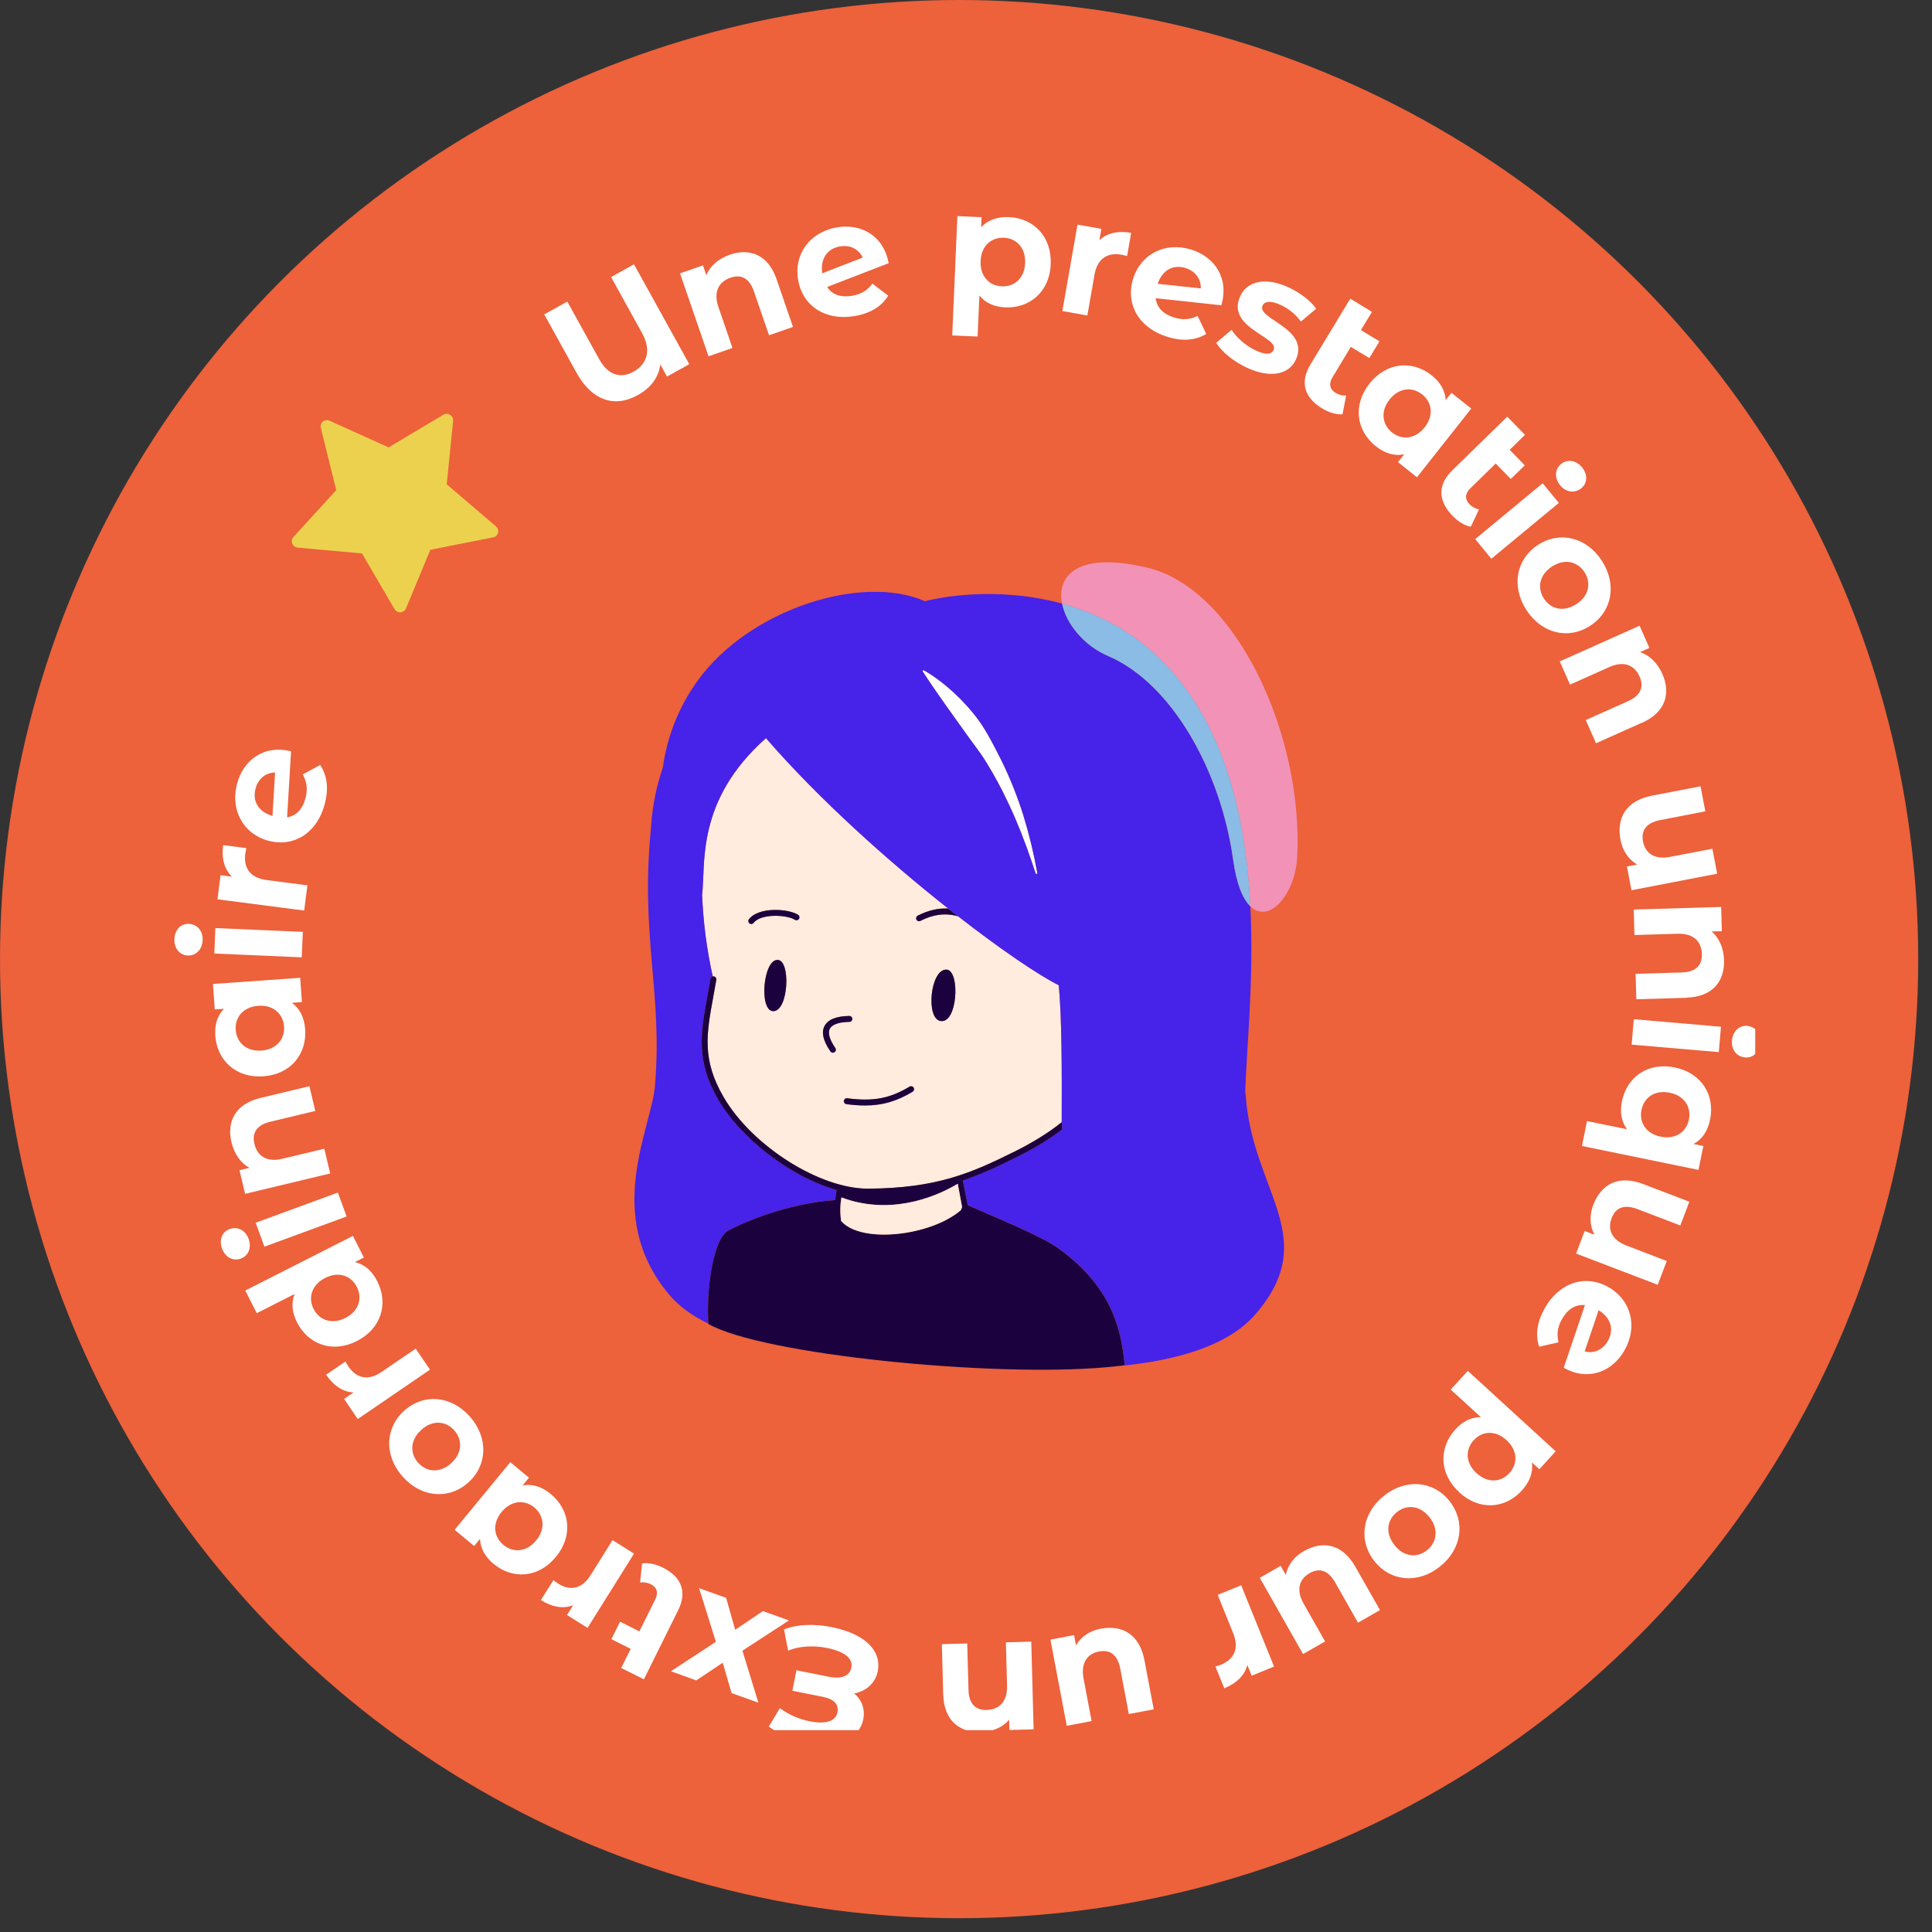 <svg width="134" height="134" viewBox="0 0 134 134" fill="none" xmlns="http://www.w3.org/2000/svg">
<rect x="0" y="0" width="134" height="134" fill="#333333" stroke="none"/>
<circle cx="66.522" cy="66.522" r="66.522" fill="#ED613B"/>
<g clip-path="url(#clip0_412_976)">
<g clip-path="url(#clip1_412_976)">
<path d="M34.544 36.95C34.583 36.789 34.528 36.616 34.401 36.508L30.984 33.59L31.427 29.193C31.444 29.028 31.365 28.865 31.22 28.773C31.075 28.681 30.897 28.679 30.752 28.764L26.952 31.03L22.862 29.183C22.706 29.111 22.526 29.135 22.398 29.239C22.268 29.342 22.214 29.515 22.253 29.676L23.32 33.995L20.35 37.248C20.237 37.37 20.206 37.545 20.271 37.703C20.333 37.86 20.48 37.967 20.649 37.982L25.108 38.387L27.365 42.248C27.402 42.312 27.453 42.362 27.513 42.4C27.591 42.45 27.683 42.473 27.778 42.469C27.946 42.458 28.091 42.358 28.157 42.204L29.847 38.135L34.216 37.266C34.377 37.234 34.506 37.113 34.548 36.95L34.544 36.95Z" fill="#ECD14F"/>
</g>
<g clip-path="url(#clip2_412_976)">
<path d="M43.975 18.338L47.809 25.259L46.262 26.12L45.798 25.277C45.679 26.183 45.147 26.899 44.238 27.402C42.634 28.301 41.062 27.792 39.991 25.862L37.748 21.808L39.346 20.915L41.563 24.919C42.196 26.057 43.073 26.264 43.938 25.78C44.852 25.271 45.209 24.335 44.539 23.115L42.384 19.218L43.981 18.326L43.975 18.338Z" fill="white"/>
<path d="M53.867 19.382L55.001 22.675L53.34 23.254L52.294 20.218C51.975 19.287 51.398 19.005 50.666 19.262C49.864 19.539 49.463 20.23 49.826 21.286L50.803 24.134L49.143 24.712L47.164 18.96L48.755 18.407L48.987 19.08C49.262 18.433 49.845 17.936 50.622 17.666C51.975 17.194 53.272 17.634 53.873 19.388L53.867 19.382Z" fill="white"/>
<path d="M60.507 19.671L61.604 20.507C61.159 21.242 60.388 21.726 59.311 21.915C57.243 22.279 55.671 21.217 55.358 19.432C55.038 17.641 56.166 16.107 58.014 15.774C59.706 15.472 61.291 16.339 61.635 18.256L57.369 19.903C57.726 20.45 58.34 20.651 59.117 20.513C59.749 20.4 60.169 20.13 60.514 19.665L60.507 19.671ZM57.024 18.954L59.837 17.867C59.561 17.282 58.966 16.962 58.246 17.094C57.381 17.251 56.88 17.936 57.031 18.954H57.024Z" fill="white"/>
<path d="M72.88 18.319C72.798 20.23 71.426 21.393 69.722 21.318C68.965 21.286 68.357 21.022 67.931 20.5L67.805 23.342L66.045 23.266L66.402 14.988L68.081 15.063L68.05 15.767C68.513 15.252 69.177 15.026 69.986 15.057C71.69 15.133 72.955 16.409 72.874 18.319H72.88ZM71.101 18.244C71.144 17.194 70.506 16.528 69.629 16.49C68.751 16.453 68.056 17.056 68.012 18.106C67.968 19.155 68.607 19.822 69.484 19.859C70.362 19.897 71.057 19.294 71.101 18.244Z" fill="white"/>
<path d="M78.455 16.157L78.173 17.76C78.029 17.722 77.923 17.691 77.791 17.666C76.839 17.496 76.112 17.911 75.912 19.055L75.417 21.883L73.682 21.575L74.734 15.579L76.388 15.874L76.25 16.666C76.776 16.163 77.541 15.987 78.462 16.151L78.455 16.157Z" fill="white"/>
<path d="M83.066 21.909L83.661 23.159C82.934 23.612 82.026 23.687 80.98 23.367C78.975 22.751 78.054 21.085 78.587 19.35C79.119 17.609 80.817 16.761 82.609 17.307C84.25 17.81 85.265 19.306 84.707 21.173L80.159 20.683C80.234 21.33 80.679 21.789 81.437 22.022C82.051 22.21 82.552 22.166 83.066 21.909ZM80.291 19.683L83.285 20.004C83.304 19.357 82.922 18.803 82.22 18.59C81.381 18.332 80.623 18.715 80.291 19.69V19.683Z" fill="white"/>
<path d="M84.357 23.775L85.422 22.876C85.766 23.423 86.412 23.989 87.088 24.303C87.827 24.649 88.191 24.58 88.335 24.272C88.754 23.367 85.002 22.744 86.023 20.538C86.505 19.488 87.79 19.193 89.393 19.941C90.151 20.293 90.909 20.859 91.285 21.412L90.227 22.304C89.826 21.745 89.331 21.387 88.83 21.154C88.115 20.821 87.702 20.903 87.57 21.192C87.132 22.135 90.878 22.77 89.876 24.951C89.4 25.975 88.115 26.264 86.468 25.497C85.534 25.064 84.714 24.366 84.363 23.794L84.357 23.775Z" fill="white"/>
<path d="M93.114 28.735C92.67 28.766 92.156 28.603 91.699 28.326C90.465 27.572 90.145 26.516 90.891 25.277L93.653 20.714L95.157 21.632L94.392 22.895L95.677 23.675L94.975 24.837L93.691 24.058L92.413 26.176C92.143 26.623 92.231 27.006 92.632 27.251C92.851 27.383 93.114 27.452 93.365 27.433L93.114 28.741V28.735Z" fill="white"/>
<path d="M102.048 28.332L98.276 33.103L96.961 32.053L97.393 31.506C96.717 31.651 96.053 31.45 95.42 30.947C94.079 29.879 93.804 28.1 94.988 26.604C96.172 25.108 97.963 24.97 99.304 26.038C99.886 26.503 100.237 27.081 100.269 27.748L100.67 27.245L102.048 28.339V28.332ZM98.809 29.64C99.46 28.816 99.323 27.899 98.64 27.358C97.951 26.811 97.03 26.887 96.378 27.71C95.727 28.533 95.865 29.451 96.554 29.998C97.237 30.538 98.157 30.463 98.809 29.64Z" fill="white"/>
<path d="M102.016 36.535C101.578 36.46 101.121 36.164 100.751 35.781C99.743 34.744 99.692 33.637 100.726 32.625L104.541 28.898L105.769 30.161L104.71 31.198L105.756 32.273L104.785 33.222L103.739 32.148L101.973 33.876C101.603 34.241 101.591 34.63 101.916 34.97C102.098 35.158 102.336 35.284 102.58 35.328L102.016 36.529V36.535Z" fill="white"/>
<path d="M106.997 33.518L108.118 34.882L103.438 38.754L102.317 37.39L106.997 33.518ZM108.269 32.185C108.694 31.833 109.302 31.902 109.722 32.405C110.135 32.914 110.104 33.512 109.684 33.857C109.233 34.228 108.619 34.165 108.206 33.656C107.792 33.147 107.843 32.537 108.269 32.185Z" fill="white"/>
<path d="M106.665 37.798C108.193 36.799 110.048 37.27 111.1 38.892C112.153 40.514 111.833 42.399 110.298 43.399C108.77 44.398 106.922 43.933 105.869 42.311C104.817 40.69 105.136 38.798 106.665 37.798ZM109.334 41.903C110.211 41.331 110.38 40.426 109.897 39.684C109.415 38.942 108.519 38.722 107.642 39.294C106.765 39.866 106.602 40.784 107.085 41.52C107.567 42.255 108.456 42.475 109.334 41.897V41.903Z" fill="white"/>
<path d="M113.869 50.131L110.699 51.551L109.985 49.942L112.911 48.635C113.807 48.233 114.032 47.635 113.719 46.925C113.374 46.152 112.654 45.806 111.633 46.259L108.895 47.484L108.181 45.875L113.719 43.399L114.402 44.939L113.75 45.228C114.414 45.448 114.965 45.989 115.297 46.743C115.88 48.056 115.561 49.389 113.869 50.143V50.131Z" fill="white"/>
<path d="M119.113 60.596L113.155 61.746L112.842 60.1L113.55 59.961C112.942 59.609 112.535 58.993 112.397 58.258C112.109 56.756 112.748 55.543 114.583 55.184L117.947 54.537L118.279 56.272L115.166 56.875C114.17 57.07 113.813 57.598 113.957 58.365C114.114 59.163 114.727 59.641 115.824 59.433L118.768 58.868L119.1 60.602L119.113 60.596Z" fill="white"/>
<path d="M116.964 69.207L113.493 69.308L113.443 67.542L116.644 67.448C117.628 67.416 118.06 66.951 118.041 66.171C118.016 65.323 117.477 64.726 116.362 64.763L113.362 64.852L113.312 63.085L119.376 62.903L119.426 64.588L118.718 64.606C119.25 65.065 119.551 65.769 119.576 66.593C119.62 68.032 118.818 69.138 116.97 69.195L116.964 69.207Z" fill="white"/>
<path d="M119.363 71.213L119.213 72.972L113.167 72.451L113.318 70.691L119.363 71.213ZM121.199 71.156C121.75 71.206 122.138 71.678 122.082 72.331C122.026 72.985 121.587 73.387 121.042 73.343C120.459 73.293 120.071 72.815 120.127 72.162C120.184 71.508 120.647 71.106 121.199 71.15V71.156Z" fill="white"/>
<path d="M117.81 81.144L109.722 79.484L110.073 77.756L112.848 78.322C112.447 77.787 112.347 77.121 112.491 76.392C112.835 74.707 114.289 73.651 116.156 74.035C118.023 74.418 118.95 75.958 118.611 77.643C118.449 78.441 118.066 79.019 117.459 79.346L118.142 79.484L117.803 81.137L117.81 81.144ZM115.185 78.837C116.212 79.044 116.964 78.51 117.139 77.655C117.315 76.788 116.832 75.996 115.805 75.788C114.777 75.581 114.026 76.115 113.85 76.983C113.675 77.838 114.157 78.629 115.185 78.837Z" fill="white"/>
<path d="M114.984 89.114L109.315 86.945L109.91 85.38L110.586 85.638C110.254 85.016 110.236 84.28 110.499 83.582C111.044 82.156 112.221 81.458 113.969 82.124L117.17 83.35L116.544 84.997L113.581 83.865C112.635 83.501 112.052 83.765 111.777 84.494C111.489 85.254 111.764 85.99 112.804 86.386L115.604 87.461L114.978 89.108L114.984 89.114Z" fill="white"/>
<path d="M108.099 93.099L106.752 93.407C106.477 92.596 106.602 91.691 107.141 90.736C108.181 88.906 110.004 88.379 111.57 89.277C113.149 90.182 113.6 92.03 112.673 93.658C111.821 95.154 110.142 95.821 108.456 94.865L109.929 90.522C109.283 90.453 108.738 90.792 108.344 91.477C108.024 92.037 107.962 92.533 108.099 93.093V93.099ZM110.875 90.874L109.91 93.734C110.53 93.897 111.156 93.639 111.52 93.005C111.958 92.238 111.752 91.414 110.875 90.874Z" fill="white"/>
<path d="M101.208 103.495C99.799 102.207 99.793 100.403 100.939 99.146C101.446 98.586 102.041 98.284 102.712 98.291L100.619 96.38L101.803 95.079L107.899 100.66L106.765 101.905L106.251 101.434C106.345 102.119 106.095 102.779 105.55 103.382C104.403 104.646 102.612 104.796 101.208 103.508V103.495ZM102.411 102.175C103.188 102.886 104.103 102.816 104.691 102.169C105.28 101.522 105.268 100.598 104.491 99.887C103.714 99.177 102.799 99.246 102.211 99.894C101.622 100.541 101.634 101.465 102.411 102.175Z" fill="white"/>
<path d="M100.532 104.111C101.672 105.544 101.384 107.443 99.88 108.649C98.377 109.856 96.472 109.718 95.332 108.285C94.192 106.852 94.474 104.96 95.977 103.753C97.481 102.546 99.392 102.678 100.532 104.105V104.111ZM96.723 107.172C97.381 107.996 98.289 108.071 98.978 107.518C99.667 106.965 99.799 106.047 99.141 105.224C98.483 104.4 97.562 104.331 96.879 104.884C96.19 105.438 96.065 106.349 96.723 107.166V107.172Z" fill="white"/>
<path d="M90.377 114.721L87.376 109.435L88.823 108.605L89.18 109.234C89.318 108.543 89.769 107.958 90.415 107.593C91.736 106.839 93.09 107.053 94.017 108.687L95.714 111.673L94.186 112.547L92.62 109.781C92.118 108.895 91.505 108.725 90.828 109.115C90.12 109.517 89.87 110.259 90.421 111.233L91.906 113.848L90.377 114.721Z" fill="white"/>
<path d="M84.914 117.097L84.3 115.589C84.438 115.545 84.551 115.513 84.676 115.463C85.572 115.098 85.973 114.363 85.534 113.282L84.457 110.617L86.086 109.951L88.366 115.589L86.812 116.224L86.512 115.482C86.336 116.186 85.779 116.745 84.914 117.097Z" fill="white"/>
<path d="M73.989 119.699L72.855 113.722L74.496 113.408L74.628 114.118C74.985 113.508 75.592 113.106 76.325 112.968C77.823 112.685 79.032 113.326 79.382 115.174L80.021 118.556L78.292 118.882L77.704 115.758C77.516 114.759 76.989 114.401 76.225 114.545C75.43 114.696 74.947 115.318 75.154 116.418L75.711 119.373L73.982 119.699H73.989Z" fill="white"/>
<path d="M65.419 117.518L65.325 114.036L67.085 113.986L67.173 117.198C67.198 118.178 67.661 118.625 68.438 118.6C69.284 118.574 69.879 118.04 69.848 116.921L69.766 113.91L71.527 113.86L71.689 119.945L70.011 119.989L69.992 119.278C69.534 119.813 68.833 120.114 68.006 120.133C66.578 120.171 65.469 119.366 65.419 117.512V117.518Z" fill="white"/>
<path d="M54.374 113.018C55.214 112.666 56.448 112.603 57.694 112.854C60.094 113.338 61.153 114.564 60.883 115.903C60.714 116.745 60.075 117.298 59.242 117.456C59.787 117.902 60.012 118.556 59.874 119.253C59.63 120.473 58.308 121.327 55.934 120.85C54.919 120.649 53.961 120.234 53.322 119.75L54.092 118.474C54.731 118.952 55.427 119.234 56.153 119.385C57.35 119.624 57.97 119.335 58.083 118.769C58.189 118.235 57.876 117.852 57.068 117.688L54.957 117.267L55.239 115.846L57.463 116.293C58.346 116.469 58.929 116.261 59.048 115.664C59.167 115.073 58.672 114.564 57.331 114.294C56.423 114.112 55.389 114.168 54.662 114.489L54.38 113.024L54.374 113.018Z" fill="white"/>
<path d="M50.365 110.831L50.991 113.037L52.915 111.742L54.719 112.389L51.493 114.489L52.601 118.097L50.741 117.43L50.127 115.325L48.291 116.55L46.531 115.916L49.651 113.873L48.486 110.152L50.365 110.824V110.831Z" fill="white"/>
<path d="M44.532 108.436C44.971 108.367 45.504 108.492 45.973 108.725C47.264 109.372 47.677 110.397 47.032 111.692L44.658 116.475L43.085 115.689L43.743 114.363L42.403 113.69L43.004 112.477L44.345 113.15L45.447 110.931C45.679 110.466 45.56 110.089 45.14 109.881C44.908 109.768 44.639 109.718 44.395 109.762L44.532 108.442V108.436Z" fill="white"/>
<path d="M37.516 110.975L38.381 109.599C38.5 109.687 38.587 109.756 38.7 109.831C39.521 110.347 40.348 110.24 40.962 109.253L42.484 106.82L43.975 107.757L40.749 112.911L39.327 112.012L39.753 111.333C39.076 111.604 38.306 111.478 37.51 110.975H37.516Z" fill="white"/>
<path d="M31.527 106.11L35.393 101.415L36.689 102.49L36.245 103.03C36.921 102.898 37.585 103.112 38.205 103.627C39.527 104.721 39.772 106.506 38.556 107.983C37.341 109.46 35.549 109.561 34.227 108.461C33.651 107.983 33.319 107.399 33.294 106.732L32.887 107.229L31.527 106.104V106.11ZM34.791 104.866C34.121 105.676 34.246 106.6 34.916 107.153C35.593 107.713 36.52 107.656 37.184 106.845C37.855 106.035 37.729 105.111 37.053 104.551C36.382 103.998 35.462 104.055 34.791 104.866Z" fill="white"/>
<path d="M32.467 102.835C31.101 104.048 29.197 103.854 27.919 102.408C26.641 100.962 26.685 99.045 28.05 97.832C29.416 96.619 31.314 96.807 32.592 98.253C33.87 99.699 33.833 101.622 32.467 102.835ZM29.228 99.171C28.445 99.868 28.414 100.786 28.996 101.446C29.579 102.106 30.5 102.194 31.283 101.496C32.066 100.799 32.091 99.868 31.509 99.209C30.926 98.549 30.011 98.467 29.228 99.165V99.171Z" fill="white"/>
<path d="M22.619 95.349L23.959 94.431C24.035 94.557 24.085 94.658 24.16 94.771C24.705 95.575 25.507 95.808 26.465 95.154L28.833 93.539L29.823 94.997L24.811 98.423L23.866 97.027L24.53 96.575C23.803 96.55 23.145 96.122 22.619 95.349Z" fill="white"/>
<path d="M17.012 89.51L24.48 85.72L25.238 87.222L24.611 87.536C25.282 87.687 25.808 88.146 26.171 88.875C26.948 90.409 26.453 92.144 24.755 93.011C23.058 93.878 21.372 93.243 20.596 91.71C20.257 91.044 20.188 90.371 20.433 89.749L17.808 91.081L17.012 89.504V89.51ZM22.55 88.636C21.617 89.114 21.354 90.006 21.748 90.78C22.143 91.565 23.014 91.886 23.953 91.414C24.887 90.937 25.15 90.044 24.749 89.258C24.354 88.479 23.49 88.159 22.55 88.636Z" fill="white"/>
<path d="M16.699 87.297C16.179 87.486 15.628 87.222 15.402 86.606C15.177 85.99 15.402 85.437 15.916 85.248C16.467 85.047 17.018 85.311 17.244 85.927C17.47 86.543 17.219 87.109 16.699 87.297ZM18.34 86.468L17.733 84.808L23.433 82.715L24.041 84.374L18.34 86.468Z" fill="white"/>
<path d="M18.083 76.147L21.46 75.336L21.867 77.052L18.754 77.8C17.802 78.026 17.463 78.573 17.645 79.334C17.839 80.157 18.484 80.635 19.574 80.371L22.494 79.673L22.901 81.389L17 82.803L16.611 81.163L17.3 80.999C16.686 80.66 16.248 80.031 16.054 79.227C15.722 77.831 16.279 76.58 18.077 76.147H18.083Z" fill="white"/>
<path d="M14.77 68.246L20.821 67.818L20.94 69.503L20.245 69.553C20.802 69.956 21.109 70.584 21.166 71.395C21.285 73.111 20.163 74.519 18.265 74.651C16.361 74.783 15.058 73.551 14.932 71.835C14.882 71.087 15.07 70.439 15.534 69.968L14.895 70.012L14.77 68.252V68.246ZM17.914 69.761C16.868 69.836 16.286 70.559 16.348 71.426C16.411 72.306 17.087 72.941 18.134 72.866C19.18 72.79 19.762 72.067 19.7 71.187C19.637 70.32 18.96 69.685 17.914 69.761Z" fill="white"/>
<path d="M13.028 66.272C12.477 66.247 12.069 65.788 12.095 65.134C12.12 64.481 12.546 64.053 13.091 64.078C13.68 64.103 14.087 64.562 14.055 65.216C14.024 65.87 13.579 66.297 13.028 66.272ZM14.864 66.134L14.939 64.368L21.003 64.632L20.928 66.398L14.864 66.134Z" fill="white"/>
<path d="M15.477 58.616L17.087 58.824C17.056 58.968 17.031 59.081 17.012 59.213C16.887 60.181 17.332 60.885 18.484 61.036L21.322 61.407L21.097 63.154L15.083 62.375L15.296 60.703L16.091 60.804C15.565 60.301 15.352 59.547 15.477 58.616Z" fill="white"/>
<path d="M20.99 53.714L22.206 53.06C22.688 53.77 22.807 54.675 22.531 55.737C22.011 57.774 20.389 58.773 18.647 58.321C16.887 57.868 15.966 56.203 16.436 54.386C16.862 52.72 18.303 51.633 20.188 52.111L19.913 56.687C20.558 56.586 20.99 56.115 21.191 55.348C21.354 54.725 21.278 54.229 21.003 53.72L20.99 53.714ZM18.898 56.592L19.079 53.581C18.434 53.588 17.902 54.003 17.72 54.713C17.501 55.568 17.914 56.303 18.904 56.592H18.898Z" fill="white"/>
</g>
<g clip-path="url(#clip3_412_976)">
<path d="M60.236 82.443C60.222 82.443 60.206 82.443 60.192 82.443C56.839 82.443 52.18 79.493 50.197 76.107C48.67 73.499 49.005 71.68 49.467 69.164C49.538 68.777 49.613 68.377 49.682 67.956C49.701 67.844 49.625 67.739 49.513 67.72C49.486 67.715 49.461 67.716 49.436 67.721C49.019 65.867 48.774 63.954 48.697 62.076C48.951 59.892 48.25 55.526 53.125 51.197C56.791 55.435 61.62 59.74 65.765 63.016C65.163 62.982 64.453 63.097 63.654 63.507C63.553 63.559 63.514 63.683 63.566 63.784C63.618 63.885 63.741 63.924 63.843 63.872C64.914 63.322 65.804 63.359 66.45 63.554C69.462 65.897 72.04 67.639 73.43 68.333C73.649 70.43 73.652 74.397 73.638 77.839C72.725 78.562 71.655 79.229 70.424 79.844C67.325 81.391 64.941 82.407 60.241 82.443H60.236ZM53.657 70.134C54.174 70.107 54.472 69.239 54.53 68.369C54.59 67.487 54.403 66.6 53.945 66.579C53.444 66.557 53.117 67.411 53.034 68.287C52.945 69.212 53.127 70.162 53.659 70.134H53.657ZM55.353 63.449C54.671 63.015 52.622 62.881 51.944 63.757C51.875 63.847 51.892 63.976 51.982 64.045C52.02 64.073 52.064 64.088 52.107 64.088C52.169 64.088 52.23 64.061 52.27 64.007C52.784 63.342 54.578 63.443 55.13 63.795C55.227 63.856 55.353 63.828 55.414 63.732C55.476 63.636 55.448 63.51 55.351 63.449H55.353ZM58.91 70.465C58.001 70.479 57.423 70.715 57.189 71.165C56.96 71.605 57.097 72.196 57.598 72.923C57.637 72.981 57.702 73.013 57.768 73.013C57.808 73.013 57.849 73.002 57.885 72.977C57.978 72.912 58.004 72.785 57.939 72.692C57.538 72.108 57.405 71.646 57.557 71.353C57.71 71.056 58.195 70.886 58.919 70.875C59.033 70.874 59.123 70.781 59.121 70.667C59.12 70.554 59.025 70.463 58.913 70.466L58.91 70.465ZM63.37 75.438C63.311 75.341 63.185 75.309 63.087 75.368C61.703 76.197 60.569 76.409 58.76 76.176C58.646 76.162 58.544 76.24 58.529 76.354C58.515 76.466 58.594 76.569 58.708 76.583C59.17 76.643 59.595 76.675 59.993 76.675C61.221 76.675 62.2 76.38 63.3 75.721C63.398 75.663 63.43 75.537 63.371 75.44L63.37 75.438ZM65.662 67.251C65.091 67.21 64.718 68.078 64.625 68.969C64.533 69.846 64.716 70.746 65.247 70.818C65.825 70.895 66.159 70.068 66.243 69.19C66.332 68.266 66.141 67.285 65.66 67.251H65.662Z" fill="#FFECDE"/>
<path d="M64.085 46.491C64.846 46.929 65.529 47.467 66.174 48.054C66.808 48.65 67.4 49.294 67.909 50.002C68.493 50.819 68.993 51.832 69.448 52.724C70.035 53.91 70.591 55.303 70.981 56.562C71.385 57.874 71.706 59.207 71.945 60.548C71.95 60.578 71.933 60.607 71.904 60.616C71.873 60.626 71.838 60.608 71.829 60.577C71.406 59.284 70.951 58.008 70.416 56.77C70.192 56.234 69.827 55.468 69.565 54.942C69.143 54.112 68.583 53.107 68.06 52.34C67.871 52.075 67.372 51.381 67.179 51.131C66.106 49.611 65.013 48.148 64 46.575C63.963 46.522 64.031 46.458 64.083 46.489L64.085 46.491Z" fill="white"/>
<path d="M63.84 63.872C63.739 63.924 63.614 63.885 63.562 63.784C63.51 63.683 63.55 63.559 63.651 63.507C64.448 63.097 65.16 62.982 65.761 63.016C65.992 63.199 66.219 63.378 66.445 63.553C65.801 63.358 64.909 63.32 63.839 63.871L63.84 63.872Z" fill="#1B023F"/>
<path d="M45.43 75.281C45.973 68.794 44.393 64.981 45.157 57.358C45.249 55.885 45.533 54.516 45.97 53.248C46.25 51.236 46.989 49.132 48.427 47.157C51.985 42.27 59.764 39.772 64.15 41.699C66.019 41.226 69.77 40.803 73.663 41.863C73.941 43.257 75.179 44.782 76.847 45.495C81.293 47.394 84.68 53.509 85.527 59.627C85.766 61.344 86.206 62.362 86.721 62.861C86.978 67.986 86.456 72.769 86.367 75.692C86.383 75.8 86.394 75.898 86.4 75.981C86.866 82.682 91.691 85.801 87.078 91.151C85.05 93.502 81.094 94.501 76.716 94.825C77.176 94.784 77.61 94.736 78.013 94.677C77.791 92.598 77.361 89.403 73.384 86.559C72.157 85.683 68.861 84.359 67.125 83.588C67.07 83.308 66.919 82.531 66.788 81.87C68.085 81.434 69.282 80.868 70.607 80.208C71.767 79.629 72.787 79.004 73.672 78.329C73.662 78.191 73.662 78.128 73.649 77.826C73.646 77.829 73.641 77.832 73.638 77.835C73.652 74.394 73.649 70.427 73.429 68.33C72.04 67.636 69.462 65.893 66.45 63.551C66.224 63.375 65.995 63.197 65.766 63.015C61.623 59.738 56.794 55.433 53.127 51.195C48.253 55.524 48.953 59.892 48.698 62.074C48.776 63.952 49.02 65.865 49.437 67.72C49.357 67.737 49.292 67.801 49.278 67.886C49.208 68.303 49.136 68.703 49.065 69.088C48.604 71.594 48.239 73.573 49.843 76.311C51.328 78.849 54.734 81.608 58.029 82.529C57.98 82.849 57.932 83.162 57.921 83.236C55.994 83.343 53.068 84.041 50.533 85.331C49.45 85.881 48.971 89.551 49.139 91.805C48.005 91.266 47.064 90.588 46.346 89.715C41.834 84.234 45.181 78.293 45.432 75.279L45.43 75.281ZM64.001 46.577C65.015 48.148 66.106 49.613 67.181 51.133C67.373 51.381 67.872 52.076 68.062 52.342C68.584 53.108 69.145 54.113 69.566 54.944C69.828 55.469 70.191 56.235 70.417 56.772C70.951 58.01 71.405 59.285 71.83 60.578C71.84 60.61 71.874 60.627 71.906 60.618C71.934 60.608 71.952 60.578 71.947 60.55C71.707 59.208 71.386 57.877 70.982 56.564C70.592 55.304 70.037 53.912 69.449 52.726C68.996 51.834 68.494 50.821 67.91 50.003C67.402 49.295 66.81 48.652 66.175 48.056C65.531 47.469 64.847 46.931 64.086 46.492C64.034 46.461 63.966 46.525 64.003 46.579L64.001 46.577Z" fill="#4722E8"/>
<path d="M50.531 85.334C53.065 84.044 55.991 83.346 57.92 83.239C57.931 83.165 57.978 82.852 58.027 82.532C54.732 81.611 51.328 78.852 49.841 76.314C48.237 73.576 48.602 71.597 49.063 69.091C49.134 68.706 49.207 68.308 49.276 67.889C49.29 67.805 49.355 67.74 49.436 67.723C49.461 67.718 49.486 67.716 49.513 67.721C49.625 67.74 49.701 67.846 49.682 67.957C49.612 68.379 49.538 68.778 49.467 69.165C49.005 71.682 48.67 73.5 50.197 76.108C52.179 79.495 56.838 82.444 60.192 82.444C60.206 82.444 60.222 82.444 60.236 82.444C64.936 82.408 67.32 81.392 70.419 79.846C71.652 79.231 72.722 78.564 73.633 77.84C73.636 77.837 73.641 77.834 73.644 77.831C73.657 78.133 73.657 78.196 73.668 78.334C72.784 79.009 71.762 79.633 70.602 80.212C69.277 80.873 68.081 81.438 66.783 81.875C66.914 82.536 67.066 83.313 67.121 83.593C68.856 84.364 72.152 85.686 73.379 86.564C77.357 89.406 77.787 92.603 78.008 94.682C77.605 94.739 77.171 94.788 76.712 94.83C68.771 95.544 52.835 93.943 49.136 91.83C49.136 91.824 49.136 91.818 49.136 91.812C48.968 89.558 49.447 85.888 50.53 85.337L50.531 85.334ZM58.338 84.683C59.716 86.282 64.544 85.732 66.641 83.937C66.682 83.841 66.712 83.767 66.728 83.722C66.679 83.475 66.554 82.754 66.429 82.103C64.666 83.162 61.581 84.264 58.362 83.052C58.333 83.247 58.313 83.379 58.313 83.379C58.313 83.387 58.237 83.975 58.338 84.684V84.683Z" fill="#1B023F"/>
<path d="M58.362 83.052C61.581 84.264 64.666 83.163 66.429 82.103C66.554 82.754 66.679 83.475 66.728 83.722C66.71 83.767 66.682 83.843 66.641 83.937C64.544 85.732 59.717 86.281 58.338 84.683C58.239 83.973 58.313 83.385 58.313 83.377C58.313 83.377 58.332 83.247 58.362 83.05V83.052Z" fill="#FFECDE"/>
<path d="M63.299 75.72C62.198 76.379 61.219 76.673 59.991 76.673C59.593 76.673 59.169 76.642 58.706 76.582C58.594 76.568 58.514 76.464 58.528 76.352C58.542 76.24 58.645 76.16 58.758 76.174C60.569 76.407 61.701 76.197 63.086 75.366C63.183 75.308 63.31 75.339 63.368 75.437C63.427 75.534 63.395 75.66 63.297 75.718L63.299 75.72Z" fill="#1B023F"/>
<path d="M53.944 66.578C54.402 66.598 54.59 67.485 54.53 68.368C54.472 69.239 54.173 70.106 53.657 70.133C53.125 70.161 52.944 69.211 53.032 68.286C53.116 67.41 53.442 66.556 53.943 66.578H53.944Z" fill="#1B023F"/>
<path d="M65.247 70.818C64.715 70.748 64.533 69.846 64.625 68.969C64.716 68.078 65.089 67.21 65.662 67.251C66.142 67.285 66.333 68.266 66.245 69.19C66.161 70.068 65.826 70.895 65.249 70.818H65.247Z" fill="#1B023F"/>
<path d="M58.916 70.875C58.191 70.886 57.708 71.056 57.554 71.353C57.402 71.646 57.535 72.108 57.936 72.692C58 72.785 57.977 72.914 57.882 72.977C57.846 73 57.806 73.013 57.765 73.013C57.699 73.013 57.636 72.981 57.595 72.923C57.094 72.196 56.957 71.605 57.186 71.165C57.419 70.715 57.997 70.479 58.907 70.465C59.019 70.463 59.113 70.553 59.115 70.666C59.117 70.779 59.027 70.872 58.913 70.874L58.916 70.875Z" fill="#1B023F"/>
<path d="M55.132 63.795C54.579 63.443 52.786 63.342 52.271 64.007C52.23 64.059 52.17 64.088 52.109 64.088C52.064 64.088 52.02 64.073 51.984 64.045C51.894 63.976 51.877 63.847 51.946 63.757C52.623 62.881 54.672 63.015 55.355 63.449C55.451 63.51 55.478 63.636 55.418 63.732C55.356 63.828 55.23 63.855 55.133 63.795H55.132Z" fill="#1B023F"/>
<path d="M73.663 41.864C73.273 39.912 74.765 38.216 79.601 39.38C85.739 40.857 90.396 50.981 89.973 59.417C89.844 61.994 88.039 64.136 86.721 62.862C86.435 57.18 85.191 51.077 81.329 46.619C79.083 44.024 76.339 42.594 73.663 41.866V41.864Z" fill="#F392B7"/>
<path d="M76.849 45.496C75.18 44.784 73.942 43.258 73.665 41.864C76.341 42.593 79.083 44.023 81.331 46.618C85.193 51.077 86.437 57.181 86.722 62.861C86.208 62.364 85.767 61.344 85.529 59.627C84.683 53.509 81.295 47.394 76.849 45.495V45.496Z" fill="#8ABCE6"/>
</g>
</g>
<defs>
<clipPath id="clip0_412_976">
<rect width="110.435" height="106.956" fill="white" transform="translate(11.304 13.043)"/>
</clipPath>
<clipPath id="clip1_412_976">
<rect width="14.433" height="13.495" fill="white" transform="matrix(0.844 0.536 -0.537 0.844 25.127 24.905)"/>
</clipPath>
<clipPath id="clip2_412_976">
<rect width="110" height="106" fill="white" transform="translate(12.095 14.988)"/>
</clipPath>
<clipPath id="clip3_412_976">
<rect width="46" height="56" fill="white" transform="matrix(-1 0 0 1 90 39)"/>
</clipPath>
</defs>
</svg>
